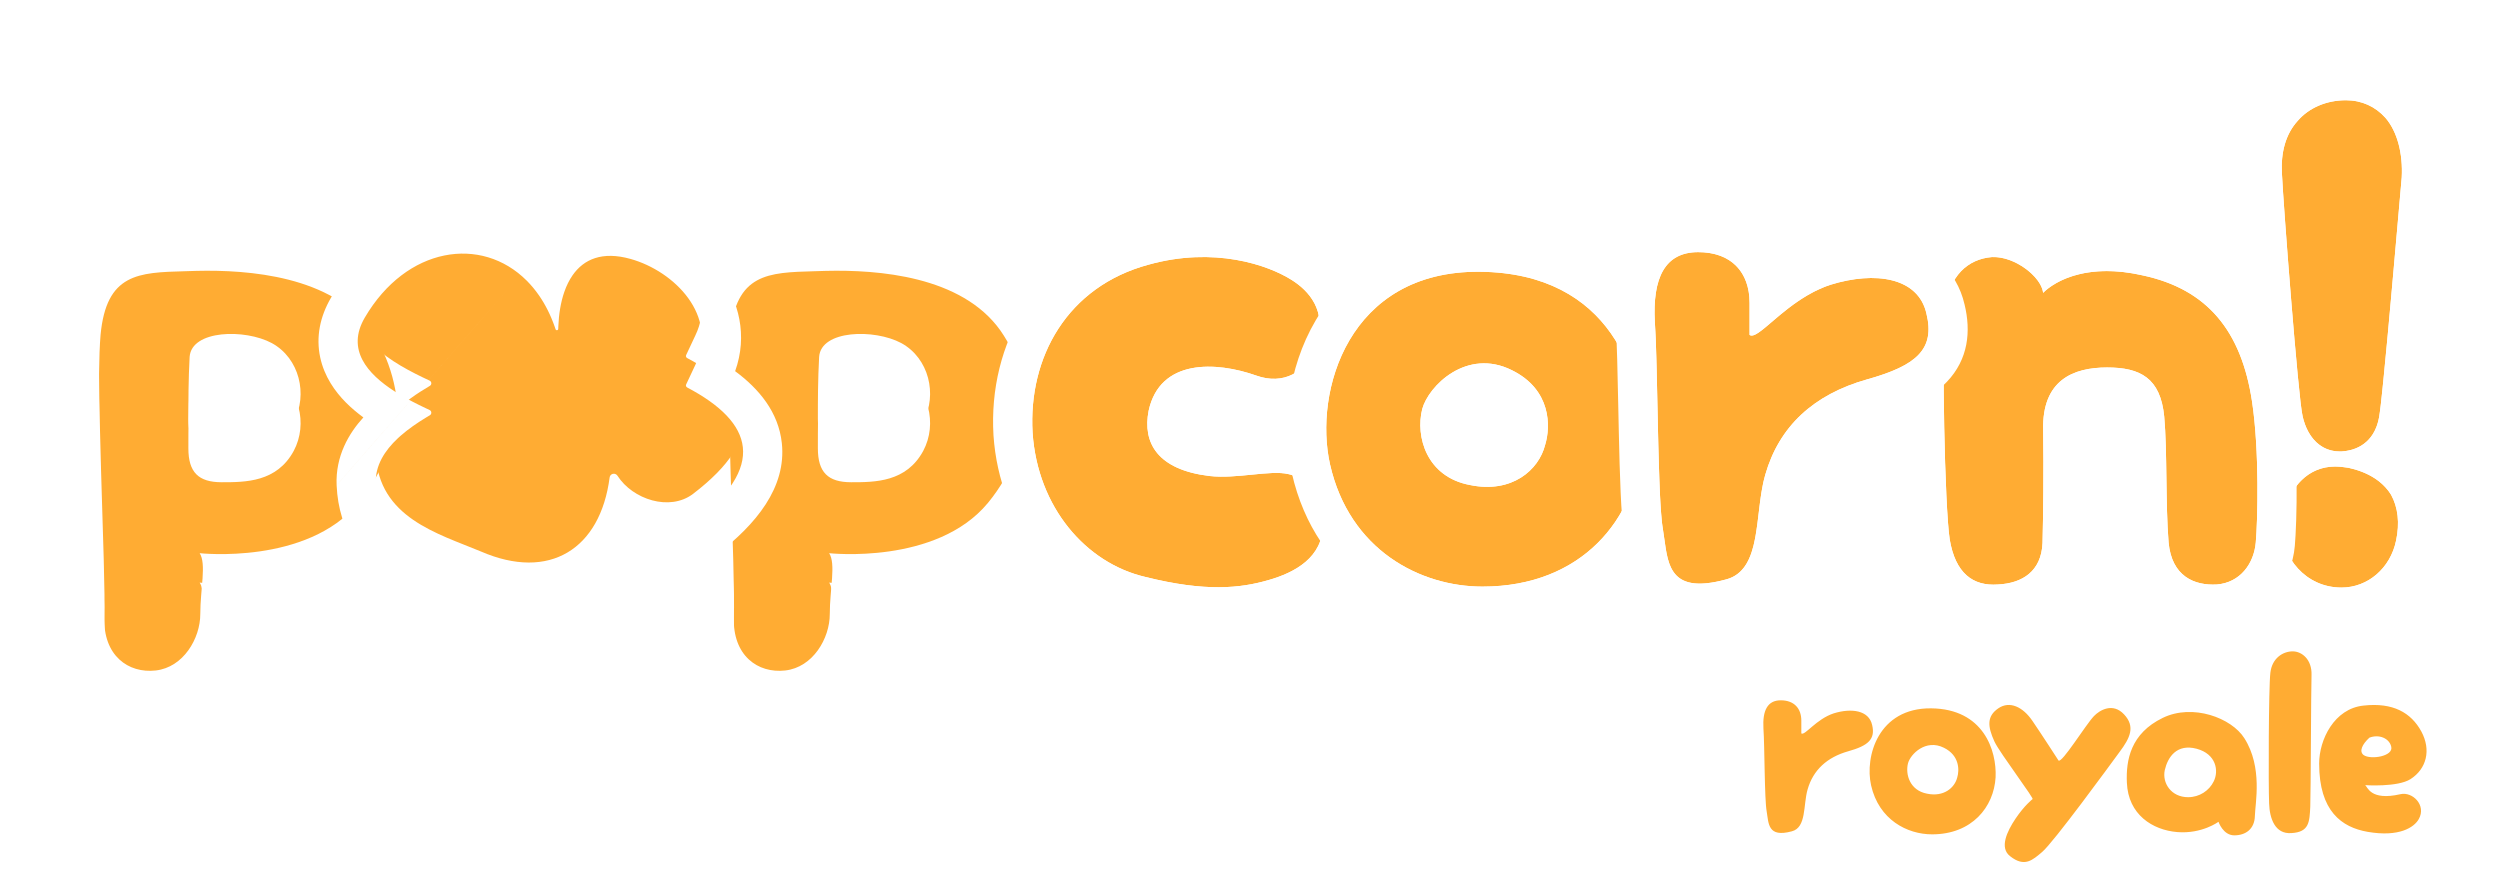 <svg width="711" height="249" viewBox="0 0 711 249" fill="none" xmlns="http://www.w3.org/2000/svg">
<path d="M501.519 207.162C501.234 202.094 502.661 199.167 506.445 199.167C510.228 199.167 512.298 201.451 512.298 204.949C512.298 208.376 512.298 208.59 512.298 208.59C513.298 209.304 516.51 204.521 521.507 202.879C526.575 201.308 531.501 202.022 532.429 206.163C533.428 210.232 531.287 212.088 525.647 213.658C519.58 215.371 515.653 219.012 514.083 224.509C512.798 228.935 513.797 235.359 509.586 236.43C502.733 238.286 503.018 234.217 502.447 230.791C501.805 227.293 501.876 212.23 501.519 207.162ZM549.486 237.287C542.419 237.287 534.353 233.146 532.14 223.366C530.284 215.086 534.21 201.308 549.201 201.451C564.12 201.594 567.904 213.444 567.547 221.082C567.047 229.506 560.837 237.287 549.486 237.287ZM556.625 221.154C557.267 219.083 557.339 214.872 552.841 212.659C547.702 210.089 543.347 214.443 542.633 217.085C541.848 220.226 543.133 224.794 548.059 225.722C552.841 226.722 555.911 224.009 556.625 221.154ZM567.243 210.945C565.173 206.448 565.102 203.664 568.314 201.451C571.526 199.238 575.31 201.023 578.023 205.02C580.521 208.661 585.447 216.299 585.447 216.299C586.446 217.085 593.085 206.234 595.512 203.664C597.154 201.951 600.866 199.738 604.078 203.164C607.362 206.662 605.791 209.875 602.793 213.872C599.866 217.87 584.019 239.571 580.807 242.284C578.094 244.568 575.81 246.781 571.669 243.497C568.6 241.141 570.741 236.501 573.24 232.789C575.738 229.077 578.023 227.293 578.023 227.293C579.093 227.792 568.742 214.158 567.243 210.945ZM630.939 233.717C630.939 233.717 626.228 237.215 619.232 236.644C612.165 236.073 605.24 231.647 604.884 222.581C604.598 216.157 605.954 208.59 615.092 204.164C623.586 200.023 634.651 204.164 638.292 209.946C643.574 218.227 641.361 228.506 641.29 232.004C641.219 235.788 638.649 237.572 635.436 237.572C632.224 237.572 630.939 233.717 630.939 233.717ZM629.583 222.224C631.082 219.226 630.297 214.443 624.729 212.944C619.089 211.445 616.519 215.3 615.663 219.012C614.877 222.653 617.447 226.722 622.302 226.722C625.514 226.722 628.298 224.866 629.583 222.224ZM657.043 229.363C656.829 233.789 656.757 236.644 651.689 236.93C646.977 237.287 645.478 232.718 645.336 228.506C645.121 223.438 645.193 195.526 645.693 191.314C646.192 187.103 649.333 185.247 652.046 185.247C654.687 185.247 657.543 187.602 657.4 191.957C657.257 196.383 657.186 225.722 657.043 229.363ZM659.567 217.156C659.567 210.374 663.85 201.523 672.202 200.666C680.554 199.738 685.694 202.665 688.621 208.019C691.476 213.301 690.12 218.655 685.551 221.582C681.839 223.938 672.63 223.295 672.63 223.295C673.344 223.652 673.987 227.864 682.696 225.865C686.122 225.08 690.12 229.006 687.907 232.932C686.622 235.288 682.339 238.143 673.344 236.573C665.992 235.288 659.567 230.719 659.567 217.156ZM680.055 212.302C679.483 209.946 676.557 208.732 673.844 209.803C671.845 211.659 670.846 213.658 672.202 214.729C674.201 216.157 680.84 215.086 680.055 212.302Z" fill="#FFAC33"/>
<g filter="url(#filter0_d_1775_78810)">
<path d="M678.415 25.143C681.804 29.067 683.409 35.31 683.052 42.088C682.161 51.899 677.701 104.519 676.631 110.227C675.561 116.292 671.636 119.681 665.929 120.038H665.393C660.221 120.038 656.296 116.292 654.869 110.049C653.621 105.054 649.34 49.223 648.983 41.018C648.626 34.953 650.053 29.781 653.442 26.035C656.653 22.289 661.648 20.148 667.177 20.148C671.636 20.148 675.561 21.932 678.415 25.143ZM667.891 124.675C673.599 125.924 677.701 128.6 680.02 132.346C681.982 135.913 682.517 140.372 681.447 145.367C679.842 153.215 673.42 158.745 665.929 158.745C655.583 158.745 648.983 150.005 648.983 141.978C648.983 134.664 653.799 124.319 664.145 124.319C665.393 124.319 666.642 124.497 667.891 124.675Z" fill="#FFAC33"/>
</g>
<g filter="url(#filter1_d_1775_78810)">
<path fill-rule="evenodd" clip-rule="evenodd" d="M686.8 17.796L686.852 17.856C692.764 24.701 694.632 34.181 694.185 42.674L694.174 42.886L694.155 43.098C693.975 45.081 693.662 48.662 693.264 53.212C692.655 60.187 691.846 69.437 691.012 78.697C689.702 93.232 688.272 108.534 687.602 112.208C687.075 115.165 686.075 118.036 684.521 120.632C686.426 122.29 688.109 124.232 689.499 126.477L689.65 126.721L689.788 126.973C693.283 133.327 693.859 140.605 692.358 147.654C689.777 160.154 679.203 169.893 665.928 169.893C648.602 169.893 637.835 155.305 637.835 141.978C637.835 136.192 639.656 129.472 643.608 123.931C644.567 122.587 645.672 121.292 646.919 120.095C645.588 117.754 644.619 115.203 644.019 112.608C643.671 111.15 643.406 109.038 643.2 107.285C642.95 105.151 642.67 102.44 642.376 99.375C641.786 93.234 641.117 85.47 640.48 77.642C639.222 62.187 638.049 46.06 637.849 41.585C637.392 33.536 639.232 25.195 645.076 18.666C650.674 12.209 658.882 9 667.177 9C674.794 9 681.759 12.125 686.747 17.736L686.8 17.796ZM653.442 26.035C650.053 29.78 648.626 34.953 648.983 41.018C649.34 49.223 653.621 105.054 654.869 110.049C655.237 111.656 655.77 113.098 656.447 114.353C658.184 117.572 660.87 119.562 664.145 119.963C664.552 120.012 664.968 120.038 665.393 120.038H665.928C666.874 119.979 667.771 119.836 668.614 119.612C668.752 119.576 668.888 119.537 669.024 119.496C671.499 118.744 673.483 117.259 674.844 115.087C675.693 113.731 676.299 112.108 676.631 110.227C677.49 105.643 680.536 70.803 682.164 52.178C682.563 47.612 682.877 44.02 683.052 42.088C683.409 35.31 681.804 29.067 678.415 25.143C675.561 21.932 671.636 20.148 667.177 20.148C661.647 20.148 656.653 22.289 653.442 26.035ZM654.562 128.206C650.788 131.886 648.983 137.5 648.983 141.978C648.983 150.004 655.583 158.745 665.928 158.745C673.42 158.745 679.842 153.215 681.447 145.367C682.517 140.372 681.982 135.913 680.02 132.345C679.102 130.862 677.903 129.546 676.436 128.42C674.199 126.704 671.338 125.429 667.891 124.675C667.328 124.595 666.766 124.515 666.204 124.451C666.112 124.44 666.02 124.43 665.928 124.421C665.75 124.402 665.572 124.386 665.393 124.371C664.977 124.338 664.561 124.319 664.145 124.319C660.133 124.319 656.952 125.874 654.562 128.206Z" fill="white"/>
</g>
<path d="M28.601 86.87C30.385 67.963 40.909 69.211 55.892 68.676C70.698 68.319 94.421 70.103 105.48 85.622C116.361 101.14 116.361 125.577 101.913 143.058C87.286 160.717 56.784 157.328 56.784 157.328C58.746 160.36 56.963 167.495 56.963 174.63C56.963 181.587 52.147 189.792 44.298 190.684C36.45 191.576 29.315 186.403 29.672 175.522C30.207 163.214 26.996 105.6 28.601 86.87ZM53.574 119.156C53.574 125.934 56.428 128.788 63.028 128.788C69.806 128.788 78.724 128.788 83.54 119.869C87.643 112.199 85.146 101.854 77.297 97.573C69.627 93.47 54.466 93.827 53.93 101.497C53.574 108.097 53.574 113.983 53.574 119.156Z" fill="#FFAC33"/>
<g filter="url(#filter2_d_1775_78810)">
<path fill-rule="evenodd" clip-rule="evenodd" d="M17.498 85.871L17.502 85.823C18.035 80.177 19.302 74.978 21.855 70.554C24.559 65.867 28.347 62.678 32.738 60.71C36.819 58.882 41.078 58.265 44.655 57.974C47.153 57.771 49.998 57.693 52.62 57.621C53.621 57.594 54.59 57.567 55.495 57.535L55.559 57.533L55.624 57.531C63.494 57.342 74.276 57.693 84.851 60.394C95.355 63.078 106.905 68.412 114.559 79.152L114.584 79.187L114.609 79.222C128.412 98.909 128.104 128.869 110.506 150.161L110.499 150.17C100.567 162.16 85.943 166.341 75.451 167.85C72.981 168.205 70.629 168.429 68.468 168.563C68.456 168.699 68.444 168.833 68.433 168.966C68.258 170.958 68.111 172.636 68.111 174.63C68.111 180.493 66.145 186.555 62.618 191.449C59.027 196.433 53.267 200.885 45.557 201.761C38.859 202.522 31.727 200.737 26.297 195.663C20.788 190.516 18.267 183.157 18.529 175.157L18.531 175.097L18.534 175.038C18.724 170.657 18.378 159.509 17.956 145.911C17.837 142.08 17.712 138.054 17.591 133.93C17.065 115.93 16.623 96.076 17.494 85.918L17.498 85.871ZM57.275 168.556C57.307 168.174 57.34 167.796 57.372 167.422C57.747 163.065 58.07 159.315 56.784 157.328C56.784 157.328 61.68 157.872 68.489 157.389C78.676 156.665 93.146 153.643 101.913 143.058C116.361 125.578 116.361 101.14 105.48 85.622C94.421 70.103 70.698 68.32 55.892 68.676C54.764 68.717 53.66 68.747 52.584 68.776C39.373 69.138 30.251 69.387 28.601 86.87C27.627 98.237 28.427 123.925 29.086 145.117C29.513 158.844 29.882 170.684 29.672 175.522C29.315 186.403 36.45 191.576 44.298 190.684C52.147 189.792 56.963 181.587 56.963 174.63C56.963 172.573 57.111 170.515 57.275 168.556ZM77.297 97.573C85.146 101.854 87.643 112.199 83.54 119.87C78.724 128.788 69.806 128.788 63.028 128.788C56.428 128.788 53.574 125.934 53.574 119.156C53.574 113.983 53.574 108.097 53.93 101.497C54.465 93.827 69.627 93.47 77.297 97.573Z" fill="white"/>
</g>
<path d="M207.63 86.87C209.413 67.963 219.937 69.211 234.921 68.676C249.726 68.319 273.45 70.103 284.509 85.622C295.39 101.14 295.39 125.577 280.941 143.058C266.315 160.717 235.813 157.328 235.813 157.328C237.775 160.36 235.991 167.495 235.991 174.63C235.991 181.587 231.175 189.792 223.327 190.684C215.478 191.576 208.343 186.403 208.7 175.522C209.235 163.214 206.024 105.6 207.63 86.87ZM232.602 119.156C232.602 125.934 235.456 128.788 242.056 128.788C248.834 128.788 257.753 128.788 262.569 119.869C266.671 112.199 264.174 101.854 256.326 97.573C248.656 93.47 233.494 93.827 232.959 101.497C232.602 108.097 232.602 113.983 232.602 119.156Z" fill="#FFAC33"/>
<g filter="url(#filter3_d_1775_78810)">
<path fill-rule="evenodd" clip-rule="evenodd" d="M196.526 85.871L196.531 85.823C197.063 80.177 198.33 74.978 200.883 70.554C203.588 65.867 207.375 62.678 211.766 60.71C215.847 58.882 220.106 58.265 223.683 57.974C226.181 57.771 229.027 57.693 231.648 57.621C232.65 57.594 233.619 57.567 234.523 57.535L234.588 57.533L234.652 57.531C242.523 57.342 253.305 57.693 263.879 60.394C274.383 63.078 285.934 68.412 293.588 79.152L293.612 79.187L293.637 79.222C307.44 98.909 307.132 128.869 289.534 150.161L289.527 150.17C279.595 162.16 264.971 166.341 254.48 167.85C252.01 168.205 249.657 168.429 247.496 168.563C247.485 168.699 247.473 168.833 247.461 168.966C247.287 170.958 247.139 172.636 247.139 174.63C247.139 180.493 245.173 186.555 241.647 191.449C238.055 196.433 232.295 200.885 224.585 201.761C217.887 202.522 210.755 200.737 205.325 195.663C199.816 190.516 197.295 183.157 197.558 175.157L197.559 175.097L197.562 175.038C197.753 170.657 197.406 159.509 196.984 145.911C196.865 142.08 196.741 138.054 196.62 133.93C196.093 115.93 195.651 96.076 196.522 85.918L196.526 85.871ZM236.304 168.556C236.335 168.174 236.368 167.796 236.4 167.422C236.776 163.065 237.099 159.315 235.813 157.328C235.813 157.328 240.708 157.872 247.517 157.389C257.704 156.665 272.174 153.643 280.941 143.058C295.39 125.578 295.39 101.14 284.509 85.622C273.45 70.103 249.726 68.32 234.921 68.676C233.792 68.717 232.688 68.747 231.612 68.776C218.401 69.138 209.279 69.387 207.63 86.87C206.655 98.237 207.455 123.925 208.114 145.117C208.542 158.844 208.91 170.684 208.7 175.522C208.343 186.403 215.478 191.576 223.327 190.684C231.175 189.792 235.991 181.587 235.991 174.63C235.991 172.573 236.139 170.515 236.304 168.556ZM256.326 97.573C264.174 101.854 266.671 112.199 262.569 119.87C257.753 128.788 248.834 128.788 242.056 128.788C235.456 128.788 232.602 125.934 232.602 119.156C232.602 113.983 232.602 108.097 232.959 101.497C233.494 93.827 248.656 93.47 256.326 97.573Z" fill="white"/>
</g>
<g filter="url(#filter4_d_1775_78810)">
<path d="M360.739 156.625C352.712 158.944 342.902 160.014 325.778 155.733C308.832 151.809 295.098 135.934 293.671 114.707C292.422 93.302 303.481 73.146 326.67 66.903C345.221 61.73 360.561 66.903 367.517 71.362C371.977 74.216 377.685 79.924 374.296 89.735C371.62 97.762 364.842 101.151 357.35 98.475C345.756 94.373 329.88 93.659 326.67 108.464C324.886 117.561 329.167 125.231 343.972 127.015C351.82 127.907 361.274 125.231 366.447 126.48C369.836 127.194 376.258 130.583 376.258 140.75C376.258 150.204 368.231 154.485 360.739 156.625Z" fill="#FFAC33"/>
</g>
<g filter="url(#filter5_d_1775_78810)">
<path fill-rule="evenodd" clip-rule="evenodd" d="M282.544 115.404L282.541 115.355C281.043 89.667 294.577 64.021 323.723 56.149C345.63 50.057 364.201 55.992 373.534 61.975C376.634 63.96 380.942 67.398 383.747 72.806C386.762 78.622 387.481 85.661 384.852 93.316C382.759 99.554 378.706 104.974 372.704 108.043C366.642 111.142 359.843 111.197 353.619 108.979C348.792 107.272 344.113 106.7 341.044 107.311C339.673 107.584 339.035 108.008 338.735 108.284C338.506 108.494 337.964 109.07 337.589 110.717C337.381 111.836 337.428 112.53 337.494 112.883C337.551 113.182 337.625 113.295 337.708 113.395C337.886 113.611 339.426 115.23 345.266 115.94C347.77 116.219 350.83 115.948 355.097 115.519L355.157 115.513C357.066 115.321 359.323 115.094 361.463 115.019C363.517 114.946 366.199 114.974 368.903 115.603C372.432 116.376 377.021 118.379 380.831 122.523C384.911 126.963 387.406 133.116 387.406 140.748C387.406 149.154 383.636 155.55 378.558 159.897C373.863 163.916 368.23 166.076 363.818 167.338C353.718 170.253 341.918 171.245 323.164 166.569C301.006 161.389 284.267 141.033 282.547 115.453L282.544 115.404ZM325.778 155.731C342.902 160.012 352.712 158.942 360.739 156.623C368.231 154.483 376.258 150.202 376.258 140.748C376.258 130.581 369.836 127.191 366.447 126.478C363.828 125.846 360.111 126.22 356.061 126.627C352.112 127.024 347.846 127.453 343.972 127.013C329.167 125.229 324.886 117.559 326.67 108.462C329.88 93.657 345.756 94.371 357.35 98.473C364.842 101.149 371.62 97.76 374.296 89.733C377.685 79.922 371.977 74.215 367.517 71.361C360.561 66.901 345.221 61.728 326.67 66.901C303.481 73.144 292.422 93.3 293.671 114.705C295.098 135.932 308.832 151.807 325.778 155.731Z" fill="white"/>
</g>
<g filter="url(#filter6_d_1775_78810)">
<path d="M421.6 158.468C403.941 158.468 383.785 148.123 378.255 123.685C373.618 102.994 383.428 68.568 420.887 68.925C458.167 69.281 467.621 98.891 466.729 117.977C465.48 139.026 449.962 158.468 421.6 158.468ZM439.438 118.156C441.043 112.983 441.221 102.459 429.984 96.929C417.141 90.508 406.26 101.389 404.476 107.988C402.514 115.837 405.725 127.253 418.033 129.572C429.984 132.069 437.654 125.291 439.438 118.156Z" fill="#FFAC33"/>
</g>
<g filter="url(#filter7_d_1775_78810)">
<path fill-rule="evenodd" clip-rule="evenodd" d="M367.379 126.135L367.377 126.124C364.501 113.294 366.049 96.581 374.175 82.761C382.708 68.249 398.188 57.559 420.993 57.777C443.031 57.988 458.156 67.089 467.243 80.016C475.933 92.379 478.394 107.184 477.865 118.498L477.862 118.568L477.858 118.638C477.086 131.645 471.885 144.443 462.168 154.045C452.337 163.76 438.477 169.617 421.6 169.617C399.84 169.617 374.289 156.671 367.382 126.146L367.379 126.135ZM404.476 107.988C406.26 101.389 417.141 90.508 429.984 96.929C441.221 102.459 441.043 112.983 439.438 118.156C437.654 125.291 429.984 132.069 418.033 129.572C405.725 127.253 402.514 115.837 404.476 107.988ZM420.887 68.924C383.428 68.568 373.618 102.994 378.255 123.685C383.785 148.122 403.941 158.468 421.6 158.468C449.962 158.468 465.48 139.025 466.729 117.977C467.621 98.891 458.167 69.281 420.887 68.924Z" fill="white"/>
</g>
<g filter="url(#filter8_d_1775_78810)">
<path d="M553.247 79.919C554.139 69.93 559.847 65.293 566.447 64.758C572.868 64.401 580.538 70.287 581.073 74.925C581.073 74.925 589.457 65.471 609.256 69.93C627.807 73.855 637.44 85.806 640.472 105.784C642.612 119.875 642.077 139.853 641.542 145.918C641.007 151.982 637.083 157.334 630.483 157.869C624.061 158.226 617.64 155.55 616.748 145.918C615.856 134.859 616.391 119.875 615.5 110.065C614.429 99.184 608.721 96.151 599.268 96.151C589.635 96.151 580.717 99.719 581.073 113.989C581.252 125.583 581.073 138.961 580.895 146.096C580.538 154.123 575.187 157.512 568.23 157.869C561.096 158.404 556.101 154.658 554.496 145.026C553.069 135.572 552.177 90.979 553.247 79.919Z" fill="#FFAC33"/>
</g>
<g filter="url(#filter9_d_1775_78810)">
<path fill-rule="evenodd" clip-rule="evenodd" d="M591.174 69.662C584.209 71.389 581.073 74.925 581.073 74.925C580.737 72.007 577.575 68.595 573.678 66.555C571.381 65.352 568.828 64.626 566.447 64.758C559.847 65.293 554.139 69.931 553.247 79.92C552.177 90.979 553.069 135.572 554.496 145.026C556.101 154.658 561.095 158.404 568.23 157.869C575.187 157.512 580.538 154.123 580.895 146.096C581.073 138.961 581.252 125.583 581.073 113.989C580.716 99.719 589.635 96.152 599.267 96.152C608.721 96.152 614.429 99.184 615.499 110.065C615.948 114.999 616.036 121.242 616.125 127.635C616.214 133.954 616.305 140.421 616.748 145.918C617.64 155.55 624.061 158.226 630.483 157.869C637.083 157.334 641.007 151.983 641.542 145.918C642.077 139.853 642.612 119.875 640.472 105.784C637.439 85.806 627.807 73.855 609.256 69.931C601.566 68.199 595.598 68.566 591.174 69.662ZM584.131 60.199C590.801 57.672 599.948 56.42 611.635 59.039C622.844 61.423 632.203 66.454 639.159 74.595C646.02 82.624 649.774 92.778 651.494 104.111C653.813 119.382 653.228 140.315 652.647 146.898C651.769 156.854 644.792 167.894 631.384 168.981L631.243 168.992L631.101 169C626.335 169.265 620.278 168.497 614.994 164.662C609.369 160.581 606.326 154.276 605.647 146.946L605.641 146.88L605.636 146.814C605.162 140.944 605.067 134.168 604.981 128.008L604.976 127.68C604.886 121.206 604.796 115.5 604.401 111.118C604.197 109.081 603.832 108.165 603.646 107.828C603.333 107.693 602.181 107.3 599.267 107.3C595.471 107.3 593.84 108.069 593.332 108.469C593.187 108.584 592.982 108.772 592.762 109.322C592.509 109.956 592.158 111.289 592.218 113.71L592.219 113.764L592.22 113.818C592.402 125.604 592.221 139.139 592.04 146.375L592.037 146.483L592.032 146.591C591.739 153.2 589.223 159.175 584.216 163.389C579.541 167.323 573.878 168.723 568.93 168.996C563.202 169.399 556.994 168.12 551.898 163.606C546.972 159.243 544.545 153.138 543.499 146.859L543.485 146.775L543.472 146.69C542.627 141.09 542.051 126.768 541.789 113.292C541.525 99.76 541.541 85.204 542.146 78.887C542.773 71.949 545.195 65.753 549.644 61.094C554.12 56.407 559.863 54.107 565.546 53.646L565.687 53.635L565.828 53.627C572.374 53.263 578.373 55.963 582.481 58.921C583.039 59.323 583.591 59.749 584.131 60.199ZM603.53 107.664C603.533 107.66 603.561 107.687 603.606 107.759C603.55 107.704 603.527 107.668 603.53 107.664Z" fill="white"/>
</g>
<path d="M158.002 85.271C158.028 85.361 158.087 85.439 158.166 85.489C158.245 85.54 158.34 85.56 158.433 85.546C158.526 85.532 158.611 85.485 158.672 85.414C158.733 85.343 158.766 85.251 158.766 85.158C159.058 72.883 164.277 61.065 179.315 65.275C191.859 68.777 204.435 81.522 197.75 95.416C196.916 97.15 196.043 99.009 195.133 100.992C195.086 101.089 195.065 101.197 195.073 101.305C195.08 101.412 195.116 101.517 195.176 101.608C195.236 101.699 195.319 101.774 195.417 101.826C214.382 111.825 218.156 124.338 197.116 140.448C190.489 145.508 179.93 142.05 175.608 135.294C175.472 135.084 175.275 134.919 175.043 134.823C174.811 134.726 174.556 134.703 174.312 134.757C174.069 134.81 173.848 134.937 173.682 135.121C173.515 135.304 173.41 135.535 173.381 135.782C170.731 156.168 156.262 165.305 136.754 156.835C124.556 151.747 107.649 147.211 106.873 129.165C106.483 120.24 115.197 113.884 122.252 109.738C122.385 109.659 122.494 109.546 122.566 109.41C122.639 109.273 122.673 109.12 122.664 108.966C122.656 108.812 122.606 108.663 122.519 108.535C122.432 108.408 122.312 108.307 122.171 108.243C112.059 103.544 96.062 95.074 103.752 81.955C118.75 56.37 149.01 58.048 158.002 85.271Z" fill="#FFAC33"/>
<g filter="url(#filter10_d_1775_78810)">
<path fill-rule="evenodd" clip-rule="evenodd" d="M160.505 74.616C159.454 77.62 158.918 81.039 158.786 84.517C158.779 84.684 158.774 84.851 158.769 85.019C158.769 85.027 158.769 85.035 158.769 85.044C158.768 85.082 158.767 85.12 158.766 85.159C158.766 85.253 158.733 85.344 158.672 85.415C158.611 85.486 158.526 85.533 158.433 85.547C158.34 85.561 158.245 85.541 158.166 85.49C158.087 85.44 158.029 85.362 158.002 85.272C157.99 85.236 157.978 85.2 157.966 85.163C157.963 85.156 157.96 85.147 157.958 85.139C157.904 84.98 157.85 84.822 157.796 84.664C156.613 81.253 155.091 78.255 153.305 75.673C152.228 74.117 151.055 72.711 149.803 71.458C136.909 58.556 115.583 61.774 103.752 81.956C98.393 91.098 104.537 97.983 112.177 102.907C112.488 103.107 112.801 103.305 113.117 103.499C115.768 105.129 118.546 106.532 121.05 107.718C121.057 107.721 121.064 107.724 121.071 107.728C121.444 107.904 121.811 108.076 122.171 108.244C122.312 108.308 122.432 108.409 122.519 108.536C122.606 108.664 122.656 108.813 122.664 108.967C122.673 109.121 122.639 109.274 122.566 109.411C122.494 109.547 122.385 109.66 122.252 109.739C121.906 109.943 121.556 110.151 121.203 110.366C121.195 110.371 121.187 110.376 121.178 110.381C118.741 111.861 116.175 113.596 113.9 115.602C113.65 115.822 113.404 116.045 113.161 116.272C109.423 119.769 106.649 124.045 106.873 129.166C107.565 145.258 121.084 150.607 132.652 155.184C134.057 155.74 135.433 156.285 136.754 156.836C152.442 163.647 164.871 159.073 170.515 146.417C170.69 146.026 170.858 145.627 171.02 145.22C171.469 144.088 171.868 142.896 172.213 141.647C172.634 140.123 172.976 138.513 173.234 136.823C173.235 136.82 173.235 136.816 173.236 136.813C173.287 136.473 173.336 136.13 173.381 135.783C173.41 135.536 173.515 135.305 173.682 135.122C173.848 134.938 174.069 134.811 174.312 134.758C174.556 134.705 174.811 134.728 175.043 134.824C175.275 134.92 175.473 135.085 175.608 135.295C175.786 135.573 175.974 135.845 176.171 136.111C176.181 136.124 176.191 136.137 176.2 136.15C177.877 138.387 180.248 140.203 182.893 141.379C183.149 141.492 183.408 141.6 183.668 141.702C188.157 143.452 193.292 143.369 197.116 140.449C218.156 124.339 214.382 111.826 195.417 101.827C195.319 101.775 195.236 101.7 195.176 101.609C195.116 101.518 195.08 101.413 195.073 101.306C195.065 101.198 195.086 101.09 195.133 100.993C196.043 99.01 196.916 97.151 197.75 95.417C204.435 81.523 191.859 68.778 179.315 65.276C171.264 63.022 166.027 65.362 162.854 69.908C161.886 71.294 161.11 72.886 160.505 74.616ZM155.349 61.42C149.256 56.222 141.837 53.158 133.787 52.682C118.295 51.766 103.349 60.599 94.134 76.318L94.134 76.319C91.004 81.66 89.829 87.464 91.059 93.255C92.228 98.753 95.304 103.012 98.364 106.102C99.896 107.649 101.589 109.064 103.344 110.353C99.266 114.817 95.373 121.309 95.735 129.645M155.349 61.42C158.23 58.088 162.073 55.426 166.882 54.121C171.87 52.768 177.114 53.083 182.321 54.541C190.747 56.895 199.266 62.296 204.777 69.917C210.045 77.202 212.738 86.97 209.073 97.205C215.815 102.185 221.407 108.816 222.354 117.66C223.707 130.301 214.943 140.84 203.894 149.3L203.881 149.31C197.146 154.452 189.042 154.798 182.606 153.07C181.76 152.843 180.918 152.574 180.083 152.265C177.163 158.252 172.871 163.295 167.06 166.729C156.737 172.828 144.328 172.256 132.395 167.097C131.463 166.71 130.385 166.286 129.202 165.82C124.075 163.803 116.966 161.006 111.21 157.044C103.185 151.52 96.31 142.944 95.736 129.653" fill="white"/>
</g>
<g filter="url(#filter11_d_1775_78810)">
<path d="M470.644 83.326C469.93 70.661 473.498 63.348 482.952 63.348C492.406 63.348 497.578 69.056 497.578 77.796C497.578 86.358 497.578 86.893 497.578 86.893C500.076 88.677 508.102 76.726 520.589 72.623C533.253 68.699 545.561 70.483 547.88 80.828C550.377 90.996 545.026 95.633 530.934 99.558C515.773 103.839 505.962 112.936 502.038 126.67C498.827 137.73 501.324 153.783 490.8 156.459C473.676 161.096 474.39 150.929 472.963 142.367C471.357 133.627 471.536 95.99 470.644 83.326Z" fill="#FFAC33"/>
</g>
<g filter="url(#filter12_d_1775_78810)">
<path fill-rule="evenodd" clip-rule="evenodd" d="M459.518 84.031L459.513 83.953C459.115 76.878 459.717 69.225 463.349 62.982C467.59 55.691 474.802 52.199 482.952 52.199C489.948 52.199 496.736 54.363 501.763 59.482C503.975 61.733 505.594 64.3 506.711 67.03C509.731 65.12 513.216 63.311 517.109 62.032L517.199 62.002L517.289 61.974C524.805 59.645 533.246 58.649 540.841 60.565C548.969 62.615 556.44 68.261 558.732 78.275C560.554 85.792 559.85 93.778 553.693 100.23C548.642 105.524 541.128 108.29 533.945 110.292C521.979 113.675 515.474 120.223 512.757 129.733L512.751 129.756L512.744 129.779C512.212 131.61 511.85 133.908 511.472 136.976C511.408 137.5 511.342 138.058 511.273 138.643C510.978 141.132 510.628 144.091 510.113 146.796C508.938 152.955 505.789 164.099 493.64 167.24C488.6 168.598 483.623 169.237 478.973 168.382C473.803 167.431 469.672 164.737 466.887 160.792C464.431 157.312 463.489 153.497 462.997 150.941C462.735 149.583 462.545 148.245 462.393 147.148C462.368 146.964 462.344 146.787 462.32 146.616C462.196 145.718 462.096 144.988 461.978 144.273C461.429 141.212 461.127 136.515 460.912 131.737C460.683 126.645 460.524 120.617 460.39 114.565C460.334 112.036 460.283 109.518 460.232 107.062C460.036 97.499 459.858 88.864 459.523 84.109L459.518 84.031ZM472.963 142.367C473.114 143.276 473.242 144.204 473.369 145.13C474.439 152.922 475.495 160.604 490.8 156.459C498.153 154.589 499.15 146.19 500.178 137.525C500.621 133.789 501.07 130.003 502.038 126.67C505.962 112.935 515.773 103.838 530.934 99.558C545.026 95.633 550.377 90.996 547.88 80.828C545.561 70.483 533.253 68.699 520.589 72.623C516.02 74.124 512.049 76.676 508.727 79.221C506.924 80.602 505.312 81.981 503.9 83.19C501.8 84.988 500.141 86.408 498.951 86.893C498.387 87.123 497.928 87.143 497.578 86.893V77.796C497.578 77.166 497.552 76.552 497.498 75.954C497.444 75.353 497.364 74.768 497.256 74.201C495.992 67.524 491.038 63.348 482.952 63.348C473.498 63.348 469.931 70.661 470.644 83.325C471 88.388 471.186 97.439 471.383 107.041C471.678 121.461 471.999 137.12 472.963 142.367Z" fill="white"/>
</g>
<defs>
<filter id="filter0_d_1775_78810" x="632.207" y="11.787" width="67.617" height="172.042" filterUnits="userSpaceOnUse" color-interpolation-filters="sRGB">
<feFlood flood-opacity="0" result="BackgroundImageFix"/>
<feColorMatrix in="SourceAlpha" type="matrix" values="0 0 0 0 0 0 0 0 0 0 0 0 0 0 0 0 0 0 127 0" result="hardAlpha"/>
<feOffset dy="8.361"/>
<feGaussianBlur stdDeviation="8.361"/>
<feComposite in2="hardAlpha" operator="out"/>
<feColorMatrix type="matrix" values="0 0 0 0 0 0 0 0 0 0 0 0 0 0 0 0 0 0 0.15 0"/>
<feBlend mode="normal" in2="BackgroundImageFix" result="effect1_dropShadow_1775_78810"/>
<feBlend mode="normal" in="SourceGraphic" in2="effect1_dropShadow_1775_78810" result="shape"/>
</filter>
<filter id="filter1_d_1775_78810" x="621.06" y="0.639" width="89.911" height="194.339" filterUnits="userSpaceOnUse" color-interpolation-filters="sRGB">
<feFlood flood-opacity="0" result="BackgroundImageFix"/>
<feColorMatrix in="SourceAlpha" type="matrix" values="0 0 0 0 0 0 0 0 0 0 0 0 0 0 0 0 0 0 127 0" result="hardAlpha"/>
<feOffset dy="8.361"/>
<feGaussianBlur stdDeviation="8.361"/>
<feComposite in2="hardAlpha" operator="out"/>
<feColorMatrix type="matrix" values="0 0 0 0 0 0 0 0 0 0 0 0 0 0 0 0 0 0 0.15 0"/>
<feBlend mode="normal" in2="BackgroundImageFix" result="effect1_dropShadow_1775_78810"/>
<feBlend mode="normal" in="SourceGraphic" in2="effect1_dropShadow_1775_78810" result="shape"/>
</filter>
<filter id="filter2_d_1775_78810" x="0.277" y="49.127" width="140.836" height="177.886" filterUnits="userSpaceOnUse" color-interpolation-filters="sRGB">
<feFlood flood-opacity="0" result="BackgroundImageFix"/>
<feColorMatrix in="SourceAlpha" type="matrix" values="0 0 0 0 0 0 0 0 0 0 0 0 0 0 0 0 0 0 127 0" result="hardAlpha"/>
<feOffset dy="8.361"/>
<feGaussianBlur stdDeviation="8.361"/>
<feComposite in2="hardAlpha" operator="out"/>
<feColorMatrix type="matrix" values="0 0 0 0 0 0 0 0 0 0 0 0 0 0 0 0 0 0 0.15 0"/>
<feBlend mode="normal" in2="BackgroundImageFix" result="effect1_dropShadow_1775_78810"/>
<feBlend mode="normal" in="SourceGraphic" in2="effect1_dropShadow_1775_78810" result="shape"/>
</filter>
<filter id="filter3_d_1775_78810" x="179.306" y="49.127" width="140.836" height="177.886" filterUnits="userSpaceOnUse" color-interpolation-filters="sRGB">
<feFlood flood-opacity="0" result="BackgroundImageFix"/>
<feColorMatrix in="SourceAlpha" type="matrix" values="0 0 0 0 0 0 0 0 0 0 0 0 0 0 0 0 0 0 127 0" result="hardAlpha"/>
<feOffset dy="8.361"/>
<feGaussianBlur stdDeviation="8.361"/>
<feComposite in2="hardAlpha" operator="out"/>
<feColorMatrix type="matrix" values="0 0 0 0 0 0 0 0 0 0 0 0 0 0 0 0 0 0 0.15 0"/>
<feBlend mode="normal" in2="BackgroundImageFix" result="effect1_dropShadow_1775_78810"/>
<feBlend mode="normal" in="SourceGraphic" in2="effect1_dropShadow_1775_78810" result="shape"/>
</filter>
<filter id="filter4_d_1775_78810" x="276.853" y="56.381" width="116.127" height="127.357" filterUnits="userSpaceOnUse" color-interpolation-filters="sRGB">
<feFlood flood-opacity="0" result="BackgroundImageFix"/>
<feColorMatrix in="SourceAlpha" type="matrix" values="0 0 0 0 0 0 0 0 0 0 0 0 0 0 0 0 0 0 127 0" result="hardAlpha"/>
<feOffset dy="8.361"/>
<feGaussianBlur stdDeviation="8.361"/>
<feComposite in2="hardAlpha" operator="out"/>
<feColorMatrix type="matrix" values="0 0 0 0 0 0 0 0 0 0 0 0 0 0 0 0 0 0 0.15 0"/>
<feBlend mode="normal" in2="BackgroundImageFix" result="effect1_dropShadow_1775_78810"/>
<feBlend mode="normal" in="SourceGraphic" in2="effect1_dropShadow_1775_78810" result="shape"/>
</filter>
<filter id="filter5_d_1775_78810" x="265.707" y="45.229" width="138.422" height="149.656" filterUnits="userSpaceOnUse" color-interpolation-filters="sRGB">
<feFlood flood-opacity="0" result="BackgroundImageFix"/>
<feColorMatrix in="SourceAlpha" type="matrix" values="0 0 0 0 0 0 0 0 0 0 0 0 0 0 0 0 0 0 127 0" result="hardAlpha"/>
<feOffset dy="8.361"/>
<feGaussianBlur stdDeviation="8.361"/>
<feComposite in2="hardAlpha" operator="out"/>
<feColorMatrix type="matrix" values="0 0 0 0 0 0 0 0 0 0 0 0 0 0 0 0 0 0 0.15 0"/>
<feBlend mode="normal" in2="BackgroundImageFix" result="effect1_dropShadow_1775_78810"/>
<feBlend mode="normal" in="SourceGraphic" in2="effect1_dropShadow_1775_78810" result="shape"/>
</filter>
<filter id="filter6_d_1775_78810" x="360.466" y="60.561" width="123.042" height="122.991" filterUnits="userSpaceOnUse" color-interpolation-filters="sRGB">
<feFlood flood-opacity="0" result="BackgroundImageFix"/>
<feColorMatrix in="SourceAlpha" type="matrix" values="0 0 0 0 0 0 0 0 0 0 0 0 0 0 0 0 0 0 127 0" result="hardAlpha"/>
<feOffset dy="8.361"/>
<feGaussianBlur stdDeviation="8.361"/>
<feComposite in2="hardAlpha" operator="out"/>
<feColorMatrix type="matrix" values="0 0 0 0 0 0 0 0 0 0 0 0 0 0 0 0 0 0 0.15 0"/>
<feBlend mode="normal" in2="BackgroundImageFix" result="effect1_dropShadow_1775_78810"/>
<feBlend mode="normal" in="SourceGraphic" in2="effect1_dropShadow_1775_78810" result="shape"/>
</filter>
<filter id="filter7_d_1775_78810" x="349.319" y="49.412" width="145.337" height="145.288" filterUnits="userSpaceOnUse" color-interpolation-filters="sRGB">
<feFlood flood-opacity="0" result="BackgroundImageFix"/>
<feColorMatrix in="SourceAlpha" type="matrix" values="0 0 0 0 0 0 0 0 0 0 0 0 0 0 0 0 0 0 127 0" result="hardAlpha"/>
<feOffset dy="8.361"/>
<feGaussianBlur stdDeviation="8.361"/>
<feComposite in2="hardAlpha" operator="out"/>
<feColorMatrix type="matrix" values="0 0 0 0 0 0 0 0 0 0 0 0 0 0 0 0 0 0 0.15 0"/>
<feBlend mode="normal" in2="BackgroundImageFix" result="effect1_dropShadow_1775_78810"/>
<feBlend mode="normal" in="SourceGraphic" in2="effect1_dropShadow_1775_78810" result="shape"/>
</filter>
<filter id="filter8_d_1775_78810" x="536.052" y="56.381" width="122.691" height="126.622" filterUnits="userSpaceOnUse" color-interpolation-filters="sRGB">
<feFlood flood-opacity="0" result="BackgroundImageFix"/>
<feColorMatrix in="SourceAlpha" type="matrix" values="0 0 0 0 0 0 0 0 0 0 0 0 0 0 0 0 0 0 127 0" result="hardAlpha"/>
<feOffset dy="8.361"/>
<feGaussianBlur stdDeviation="8.361"/>
<feComposite in2="hardAlpha" operator="out"/>
<feColorMatrix type="matrix" values="0 0 0 0 0 0 0 0 0 0 0 0 0 0 0 0 0 0 0.15 0"/>
<feBlend mode="normal" in2="BackgroundImageFix" result="effect1_dropShadow_1775_78810"/>
<feBlend mode="normal" in="SourceGraphic" in2="effect1_dropShadow_1775_78810" result="shape"/>
</filter>
<filter id="filter9_d_1775_78810" x="524.903" y="45.233" width="144.988" height="148.917" filterUnits="userSpaceOnUse" color-interpolation-filters="sRGB">
<feFlood flood-opacity="0" result="BackgroundImageFix"/>
<feColorMatrix in="SourceAlpha" type="matrix" values="0 0 0 0 0 0 0 0 0 0 0 0 0 0 0 0 0 0 127 0" result="hardAlpha"/>
<feOffset dy="8.361"/>
<feGaussianBlur stdDeviation="8.361"/>
<feComposite in2="hardAlpha" operator="out"/>
<feColorMatrix type="matrix" values="0 0 0 0 0 0 0 0 0 0 0 0 0 0 0 0 0 0 0.15 0"/>
<feBlend mode="normal" in2="BackgroundImageFix" result="effect1_dropShadow_1775_78810"/>
<feBlend mode="normal" in="SourceGraphic" in2="effect1_dropShadow_1775_78810" result="shape"/>
</filter>
<filter id="filter10_d_1775_78810" x="73.857" y="44.256" width="165.358" height="151.964" filterUnits="userSpaceOnUse" color-interpolation-filters="sRGB">
<feFlood flood-opacity="0" result="BackgroundImageFix"/>
<feColorMatrix in="SourceAlpha" type="matrix" values="0 0 0 0 0 0 0 0 0 0 0 0 0 0 0 0 0 0 127 0" result="hardAlpha"/>
<feOffset dy="8.361"/>
<feGaussianBlur stdDeviation="8.361"/>
<feComposite in2="hardAlpha" operator="out"/>
<feColorMatrix type="matrix" values="0 0 0 0 0 0 0 0 0 0 0 0 0 0 0 0 0 0 0.15 0"/>
<feBlend mode="normal" in2="BackgroundImageFix" result="effect1_dropShadow_1775_78810"/>
<feBlend mode="normal" in="SourceGraphic" in2="effect1_dropShadow_1775_78810" result="shape"/>
</filter>
<filter id="filter11_d_1775_78810" x="453.833" y="54.986" width="111.362" height="127.719" filterUnits="userSpaceOnUse" color-interpolation-filters="sRGB">
<feFlood flood-opacity="0" result="BackgroundImageFix"/>
<feColorMatrix in="SourceAlpha" type="matrix" values="0 0 0 0 0 0 0 0 0 0 0 0 0 0 0 0 0 0 127 0" result="hardAlpha"/>
<feOffset dy="8.361"/>
<feGaussianBlur stdDeviation="8.361"/>
<feComposite in2="hardAlpha" operator="out"/>
<feColorMatrix type="matrix" values="0 0 0 0 0 0 0 0 0 0 0 0 0 0 0 0 0 0 0.15 0"/>
<feBlend mode="normal" in2="BackgroundImageFix" result="effect1_dropShadow_1775_78810"/>
<feBlend mode="normal" in="SourceGraphic" in2="effect1_dropShadow_1775_78810" result="shape"/>
</filter>
<filter id="filter12_d_1775_78810" x="442.684" y="43.838" width="133.649" height="150.015" filterUnits="userSpaceOnUse" color-interpolation-filters="sRGB">
<feFlood flood-opacity="0" result="BackgroundImageFix"/>
<feColorMatrix in="SourceAlpha" type="matrix" values="0 0 0 0 0 0 0 0 0 0 0 0 0 0 0 0 0 0 127 0" result="hardAlpha"/>
<feOffset dy="8.361"/>
<feGaussianBlur stdDeviation="8.361"/>
<feComposite in2="hardAlpha" operator="out"/>
<feColorMatrix type="matrix" values="0 0 0 0 0 0 0 0 0 0 0 0 0 0 0 0 0 0 0.15 0"/>
<feBlend mode="normal" in2="BackgroundImageFix" result="effect1_dropShadow_1775_78810"/>
<feBlend mode="normal" in="SourceGraphic" in2="effect1_dropShadow_1775_78810" result="shape"/>
</filter>
</defs>
</svg>
